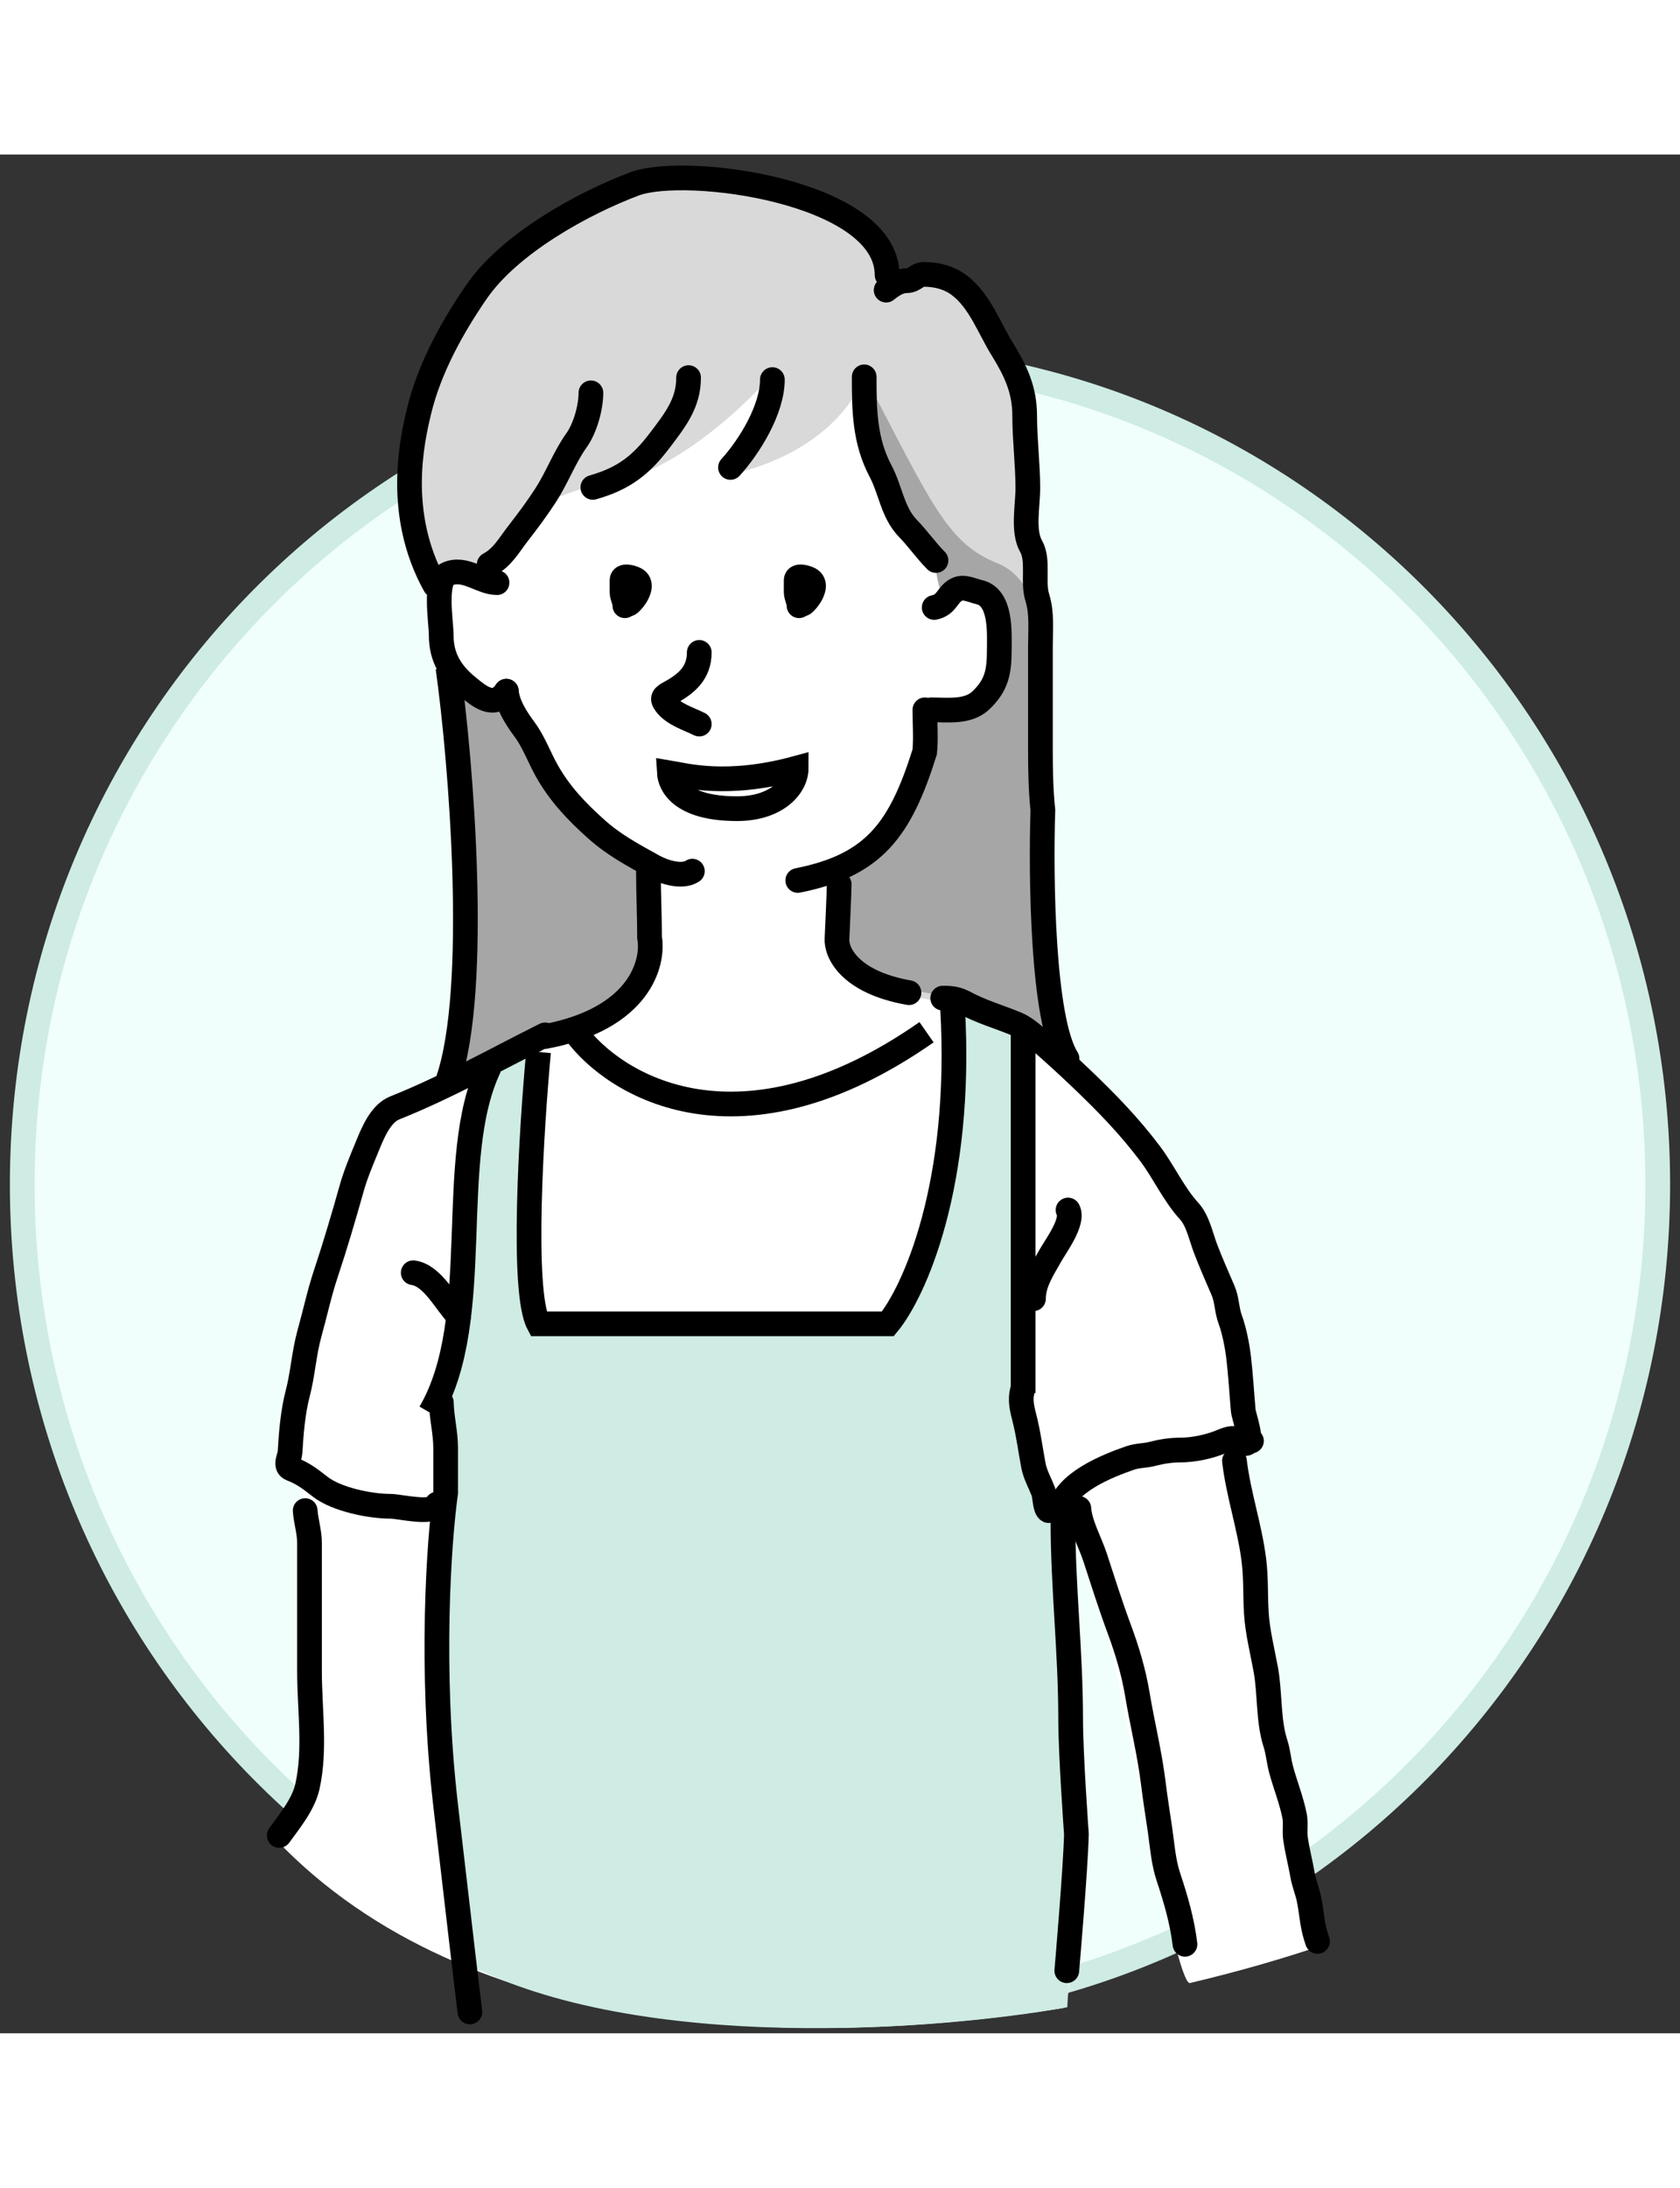 <svg width="136" height="177" viewBox="0 0 136 152" fill="none" xmlns="http://www.w3.org/2000/svg">
<rect x="0" y="0" width="136" height="152" fill="#333333" stroke="none"/>
<path d="M134.2 83.332C134.2 120.346 104.55 150.332 68 150.332C31.45 150.332 1.8 120.346 1.8 83.332C1.8 46.318 31.45 16.332 68 16.332C104.55 16.332 134.2 46.318 134.2 83.332Z" fill="#F0FFFB" stroke="#CEEBE4" stroke-width="2"/>
<path d="M22.4 136.396C23.43 135.366 25.49 132.147 25.49 127.512C25.49 122.877 24.718 111.417 24.331 106.267V101.631L28.967 81.931L31.284 77.682L36.618 74.592L37.684 68.025V61.769L36.618 46.841C36.618 41.865 35.533 38.31 35.533 34.805C36.461 33.569 33.45 30.969 33.063 29.424L33.774 20.894L40.941 7.742L57.589 2.055C61.58 1.927 70.839 4.212 73.002 10.084C78.024 8.925 78.436 10.308 79.981 13.785C81.217 16.566 83.052 22.357 83.18 24.803L84.247 32.979V39.021C84.504 41.725 84.247 48.973 84.247 48.973C83.86 55.54 84.247 61.058 84.247 61.058C84.247 63.222 84.602 65.746 84.602 66.39L85.313 70.3L87.295 74.592L98.497 88.112L100.428 101.631V106.267L106.995 144.894C103.985 145.925 100.371 146.977 96.332 147.934C95.156 148.212 90.829 123.623 88.285 113.503L86.735 109.238C84.899 109.607 87.975 149.655 86.024 149.964C64.947 153.3 37.951 152.614 22.4 136.396Z" fill="white"/>
<path d="M35.2 124.295C35.2 132.295 36.8 142.295 37.6 146.295C51.68 153.655 76 151.762 86.4 149.895L87.2 135.895L86.4 129.895V109.495H84.8L82.4 100.695L83.2 71.095C82.933 70.695 81.28 69.575 76.8 68.295C78.08 78.855 74.133 90.028 72 94.295C64.933 94.428 49.44 94.615 44 94.295C42.4 91.415 42.8 83.762 43.2 80.295L44 71.095L40 73.095C39.2 75.095 37.6 80.855 37.6 87.895C37.6 94.935 36 99.362 35.2 100.695L36.4 107.095C36 109.495 35.2 116.295 35.2 124.295Z" fill="#CEEBE4"/>
<path d="M74.8 48.295C73.84 54.375 69.867 56.962 68 57.495C67.867 58.028 67.6 59.575 67.6 61.495C67.28 65.335 70.933 67.362 72.8 67.895L78.8 69.095C79.467 69.228 81.92 70.295 86.4 73.495C84.48 70.935 84 54.828 84 47.095V34.295L83.2 29.095L82.4 18.295C81.067 15.762 78 10.535 76.4 9.895C74.8 9.255 72.8 10.162 72 10.695C72.133 9.628 71.76 7.095 69.2 5.495C66 3.495 57.2 -0.905 48 3.895C38.8 8.695 36.8 13.095 34 21.495C31.76 28.215 34.133 33.095 35.6 34.695L36.8 33.495L39.2 34.295L43.6 28.295L48 26.695C53.44 26.695 59.867 20.828 62.4 17.895C62.72 20.455 60.133 24.295 58.8 25.895C61.6 25.495 67.76 23.335 70 17.895C69.04 24.615 73.334 30.295 75.6 32.295L76.4 36.295C76.534 36.028 77.04 35.415 78 35.095C81.2 34.455 81.467 39.095 81.2 41.495L78.8 44.695H75.6C75.334 44.828 74.8 45.735 74.8 48.295Z" fill="#D9D9D9"/>
<path d="M72.4 54.695C71.76 56.295 68.933 57.762 67.6 58.295C67.2 64.295 68.4 65.095 69.2 65.895C70 66.695 72.8 67.495 77.6 68.295C81.44 68.935 84.8 71.762 86 73.095L84.4 63.095V41.495C84.534 39.228 84 34.375 80.8 33.095C76.8 31.495 75.6 28.695 70 17.895C69.04 23.975 73.334 30.028 75.6 32.295C75.734 33.762 76.16 36.535 76.8 35.895C77.6 35.095 79.2 35.495 80 35.895C80.8 36.295 80.8 36.295 80.8 40.695C80.8 44.215 78.667 44.828 77.6 44.695H74.8V48.695L72.4 54.695Z" fill="#A6A6A6"/>
<path d="M36.4 41.495C38.96 53.335 37.467 68.828 36.4 75.095C39.067 73.762 44.88 71.015 46.8 70.695C49.2 70.295 51.2 67.895 52 66.695C52.8 65.495 52.4 61.495 52.4 57.495C44.4 53.495 42.4 46.295 41.2 43.895C39.2 44.695 38.8 43.895 36.4 41.495Z" fill="#A6A6A6"/>
<path d="M40.236 34.638C38.93 34.638 37.635 33.312 36.22 33.941C35.124 34.428 35.718 37.823 35.718 38.919C35.718 40.685 36.501 41.952 37.838 43.046C38.776 43.813 40.008 44.894 40.989 43.422" stroke="black" stroke-width="2" stroke-linecap="round"/>
<path d="M40.989 43.423C41.093 44.564 41.834 45.663 42.495 46.56C43.209 47.53 43.652 48.765 44.252 49.837C45.319 51.741 46.709 53.183 48.267 54.577C49.713 55.871 51.228 56.669 52.911 57.603C53.726 58.056 55.225 58.528 56.048 57.98" stroke="black" stroke-width="2" stroke-linecap="round"/>
<path d="M64.581 58.732C70.74 57.504 72.873 54.66 74.858 48.331C74.964 47.215 74.871 46.049 74.871 44.928" stroke="black" stroke-width="2" stroke-linecap="round"/>
<path d="M75.373 44.928C76.674 44.928 78.349 45.158 79.389 44.176C80.722 42.916 80.895 41.803 80.895 40.007C80.895 38.732 81.084 35.81 79.264 35.405C78.743 35.29 78.056 34.924 77.507 35.168C76.656 35.547 76.714 36.428 75.624 36.646" stroke="black" stroke-width="2" stroke-linecap="round"/>
<path d="M64.683 36.505C64.683 36.104 64.452 35.799 64.452 35.377C64.452 35.07 64.452 34.762 64.452 34.454C64.452 33.976 65.264 34.214 65.548 34.371C66.078 34.665 65.827 35.321 65.554 35.749C65.465 35.89 64.798 36.818 64.798 36.159" stroke="black" stroke-width="2" stroke-linecap="round"/>
<path d="M50.585 36.505C50.585 36.104 50.354 35.799 50.354 35.377C50.354 35.07 50.354 34.762 50.354 34.454C50.354 33.976 51.167 34.214 51.45 34.371C51.98 34.665 51.729 35.321 51.457 35.749C51.367 35.89 50.7 36.818 50.7 36.159" stroke="black" stroke-width="2" stroke-linecap="round"/>
<path d="M56.607 40.282C56.607 41.95 55.568 42.823 54.235 43.549C53.702 43.841 53.541 43.986 53.896 44.459C54.522 45.294 55.735 45.645 56.607 46.081" stroke="black" stroke-width="2" stroke-linecap="round"/>
<path d="M64.452 49.658C58.853 51.186 55.456 50.235 54.184 50.022C54.239 50.956 55.1 52.925 59.658 52.925C62.92 52.925 64.452 51.09 64.452 49.658Z" stroke="black" stroke-width="2" stroke-linecap="round"/>
<path d="M67.935 59.042C67.935 59.643 67.756 63.441 67.756 63.441C67.684 64.543 68.75 66.959 73.584 67.812" stroke="black" stroke-width="2" stroke-linecap="round"/>
<path d="M52.493 58.055C52.493 59.806 52.583 61.587 52.583 63.352C52.949 65.431 51.76 69.944 44.082 71.366" stroke="black" stroke-width="2" stroke-linecap="round"/>
<path d="M76.314 68.252C77.002 68.252 77.475 68.297 78.112 68.64C79.482 69.378 80.881 69.759 82.301 70.351C83 70.642 83.685 71.265 84.255 71.76C85.334 72.699 86.454 73.728 87.501 74.725C89.551 76.677 91.424 78.598 93.118 80.857C94.218 82.323 95.03 84.138 96.258 85.474C96.963 86.242 97.218 87.529 97.58 88.487C98.028 89.673 98.52 90.766 99.018 91.927C99.332 92.66 99.305 93.484 99.582 94.231C99.916 95.134 100.159 96.385 100.272 97.341C100.438 98.752 100.518 100.181 100.641 101.598C100.685 102.108 101.527 104.29 100.806 104.29" stroke="black" stroke-width="2" stroke-linecap="round"/>
<path d="M82.787 99.917C82.537 100.792 82.749 101.506 82.962 102.356C83.275 103.607 83.419 104.816 83.662 106.088C83.795 106.788 84.203 107.515 84.459 108.178C84.598 108.539 84.584 109.563 84.886 109.714" stroke="black" stroke-width="2" stroke-linecap="round"/>
<path d="M85.761 109.714C86.195 107.437 89.666 106.087 91.515 105.447C92.077 105.252 92.715 105.277 93.284 105.126C93.97 104.944 94.77 104.815 95.48 104.815C96.664 104.815 97.923 104.541 99.018 104.077C100.084 103.625 100.162 104.076 101.308 104.076" stroke="black" stroke-width="2" stroke-linecap="round"/>
<path d="M86.461 85.396C86.962 86.328 85.448 88.329 85.003 89.129C84.398 90.215 83.662 91.3 83.662 92.569" stroke="black" stroke-width="2" stroke-linecap="round"/>
<path d="M33.452 90.47C35.032 90.689 36.082 92.924 37.126 93.969" stroke="black" stroke-width="2" stroke-linecap="round"/>
<path d="M44.124 71.226C40.086 73.245 36.162 75.452 31.956 77.135C30.745 77.62 30.118 79.31 29.643 80.459C29.214 81.496 28.771 82.565 28.467 83.647C27.814 85.967 27.128 88.294 26.367 90.577C25.844 92.146 25.504 93.766 25.055 95.368C24.608 96.967 24.517 98.647 24.103 100.228C23.713 101.715 23.567 103.442 23.481 104.99C23.457 105.423 22.985 106.117 23.617 106.351C24.526 106.687 25.165 107.194 25.93 107.789C27.233 108.803 29.939 109.364 31.606 109.364C32.392 109.364 35.153 110.084 35.377 109.189" stroke="black" stroke-width="2" stroke-linecap="round"/>
<path d="M35.727 100.966C35.754 102.208 36.076 103.409 36.076 104.65C36.076 105.858 36.076 107.067 36.076 108.275C35.541 112.085 34.791 122.478 36.076 133.568C37.362 144.658 37.921 149.326 38.039 150.274" stroke="black" stroke-width="2" stroke-linecap="round"/>
<path d="M87.335 109.538C87.404 110.765 88.252 112.286 88.638 113.465C89.291 115.461 89.895 117.383 90.621 119.335C91.234 120.988 91.769 122.767 92.059 124.506C92.475 127.003 93.064 129.309 93.371 131.825C93.523 133.068 93.728 134.306 93.906 135.547C94.086 136.81 94.182 138.144 94.586 139.357C95.183 141.147 95.702 142.94 95.927 144.8" stroke="black" stroke-width="2" stroke-linecap="round"/>
<path d="M99.931 105.69C100.249 108.388 101.166 111.02 101.506 113.737C101.682 115.149 101.617 116.542 101.7 117.955C101.791 119.499 102.189 121.052 102.468 122.572C102.822 124.501 102.649 126.714 103.255 128.569C103.474 129.239 103.519 129.954 103.702 130.639C104.039 131.894 104.555 133.159 104.801 134.429C104.913 135.008 104.789 135.622 104.869 136.208C105.003 137.203 105.271 138.191 105.442 139.182C105.563 139.882 105.842 140.513 105.977 141.204C106.214 142.418 106.221 143.38 106.657 144.566" stroke="black" stroke-width="2" stroke-linecap="round"/>
<path d="M24.705 109.714C24.769 110.608 25.055 111.423 25.055 112.338C25.055 113.212 25.055 114.087 25.055 114.962C25.055 117.547 25.055 120.132 25.055 122.718C25.055 125.777 25.554 129.032 24.89 132.019C24.567 133.474 23.479 134.784 22.606 135.994" stroke="black" stroke-width="2" stroke-linecap="round"/>
<path d="M71.811 9.748C71.811 2.973 55.515 0.822 51.373 2.375C47.147 3.96 41.258 7.218 38.581 11.1C36.589 13.988 34.753 17.325 33.925 20.758C33.364 23.078 31.997 29.069 35.203 34.843" stroke="black" stroke-width="2" stroke-linecap="round"/>
<path d="M39.601 33.169C40.682 32.596 41.208 31.598 41.933 30.666C42.71 29.666 43.505 28.602 44.203 27.517C45.099 26.122 45.713 24.46 46.67 23.121C47.367 22.146 47.836 20.473 47.836 19.282" stroke="black" stroke-width="2" stroke-linecap="round"/>
<path d="M47.992 26.931C50.519 26.218 51.916 25.1 53.41 23.127C54.658 21.481 55.742 20.126 55.742 18.05" stroke="black" stroke-width="2" stroke-linecap="round"/>
<path d="M59.134 25.317C60.661 23.644 62.525 20.634 62.525 18.212" stroke="black" stroke-width="2" stroke-linecap="round"/>
<path d="M69.958 17.99C69.958 20.682 69.991 23.175 71.285 25.615C72.106 27.161 72.246 28.963 73.51 30.262C74.31 31.083 74.975 32.049 75.771 32.846" stroke="black" stroke-width="2" stroke-linecap="round"/>
<path d="M71.736 10.973C72.212 10.584 72.781 10.209 73.393 10.209C74.028 10.209 74.198 9.699 74.794 9.699C75.857 9.699 76.839 9.965 77.655 10.577C79.296 11.808 80.068 14.016 81.11 15.703C82.214 17.491 82.95 19.009 82.95 21.154C82.95 23.085 83.205 25.053 83.205 27.016C83.205 28.385 82.774 30.474 83.46 31.675C84.123 32.835 83.566 34.551 83.97 35.838C84.368 37.107 84.225 38.461 84.225 39.788C84.225 42.592 84.225 45.396 84.225 48.199C84.225 49.832 84.255 51.43 84.423 53.056C84.246 58.449 84.389 70.015 86.379 73.143" stroke="black" stroke-width="2" stroke-linecap="round"/>
<path d="M86.048 110.498C86.048 115.922 86.671 121.14 86.671 126.555C86.671 129.488 87.138 135.882 87.138 135.882C87.074 138.703 86.359 146.938 86.359 146.938" stroke="black" stroke-width="2" stroke-linecap="round"/>
<path d="M46.57 71.011C49.769 75.394 59.934 81.532 75.005 71.011" stroke="black" stroke-width="2"/>
<path d="M36.263 41.509C37.329 49.092 38.822 67.527 36.263 74.921" stroke="black" stroke-width="2"/>
<path d="M43.596 72.609C43.014 78.859 42.2 92.008 43.596 94.604C53.092 94.604 66.405 94.604 71.874 94.604C73.969 92.08 77.949 83.426 77.111 69.004" stroke="black" stroke-width="2"/>
<path d="M82.825 70.604C82.825 78.356 82.825 95.129 82.825 100.204" stroke="black" stroke-width="2"/>
<path d="M39.625 73.804C36.025 81.247 39.305 94.148 34.825 101.804" stroke="black" stroke-width="2"/>
</svg>
